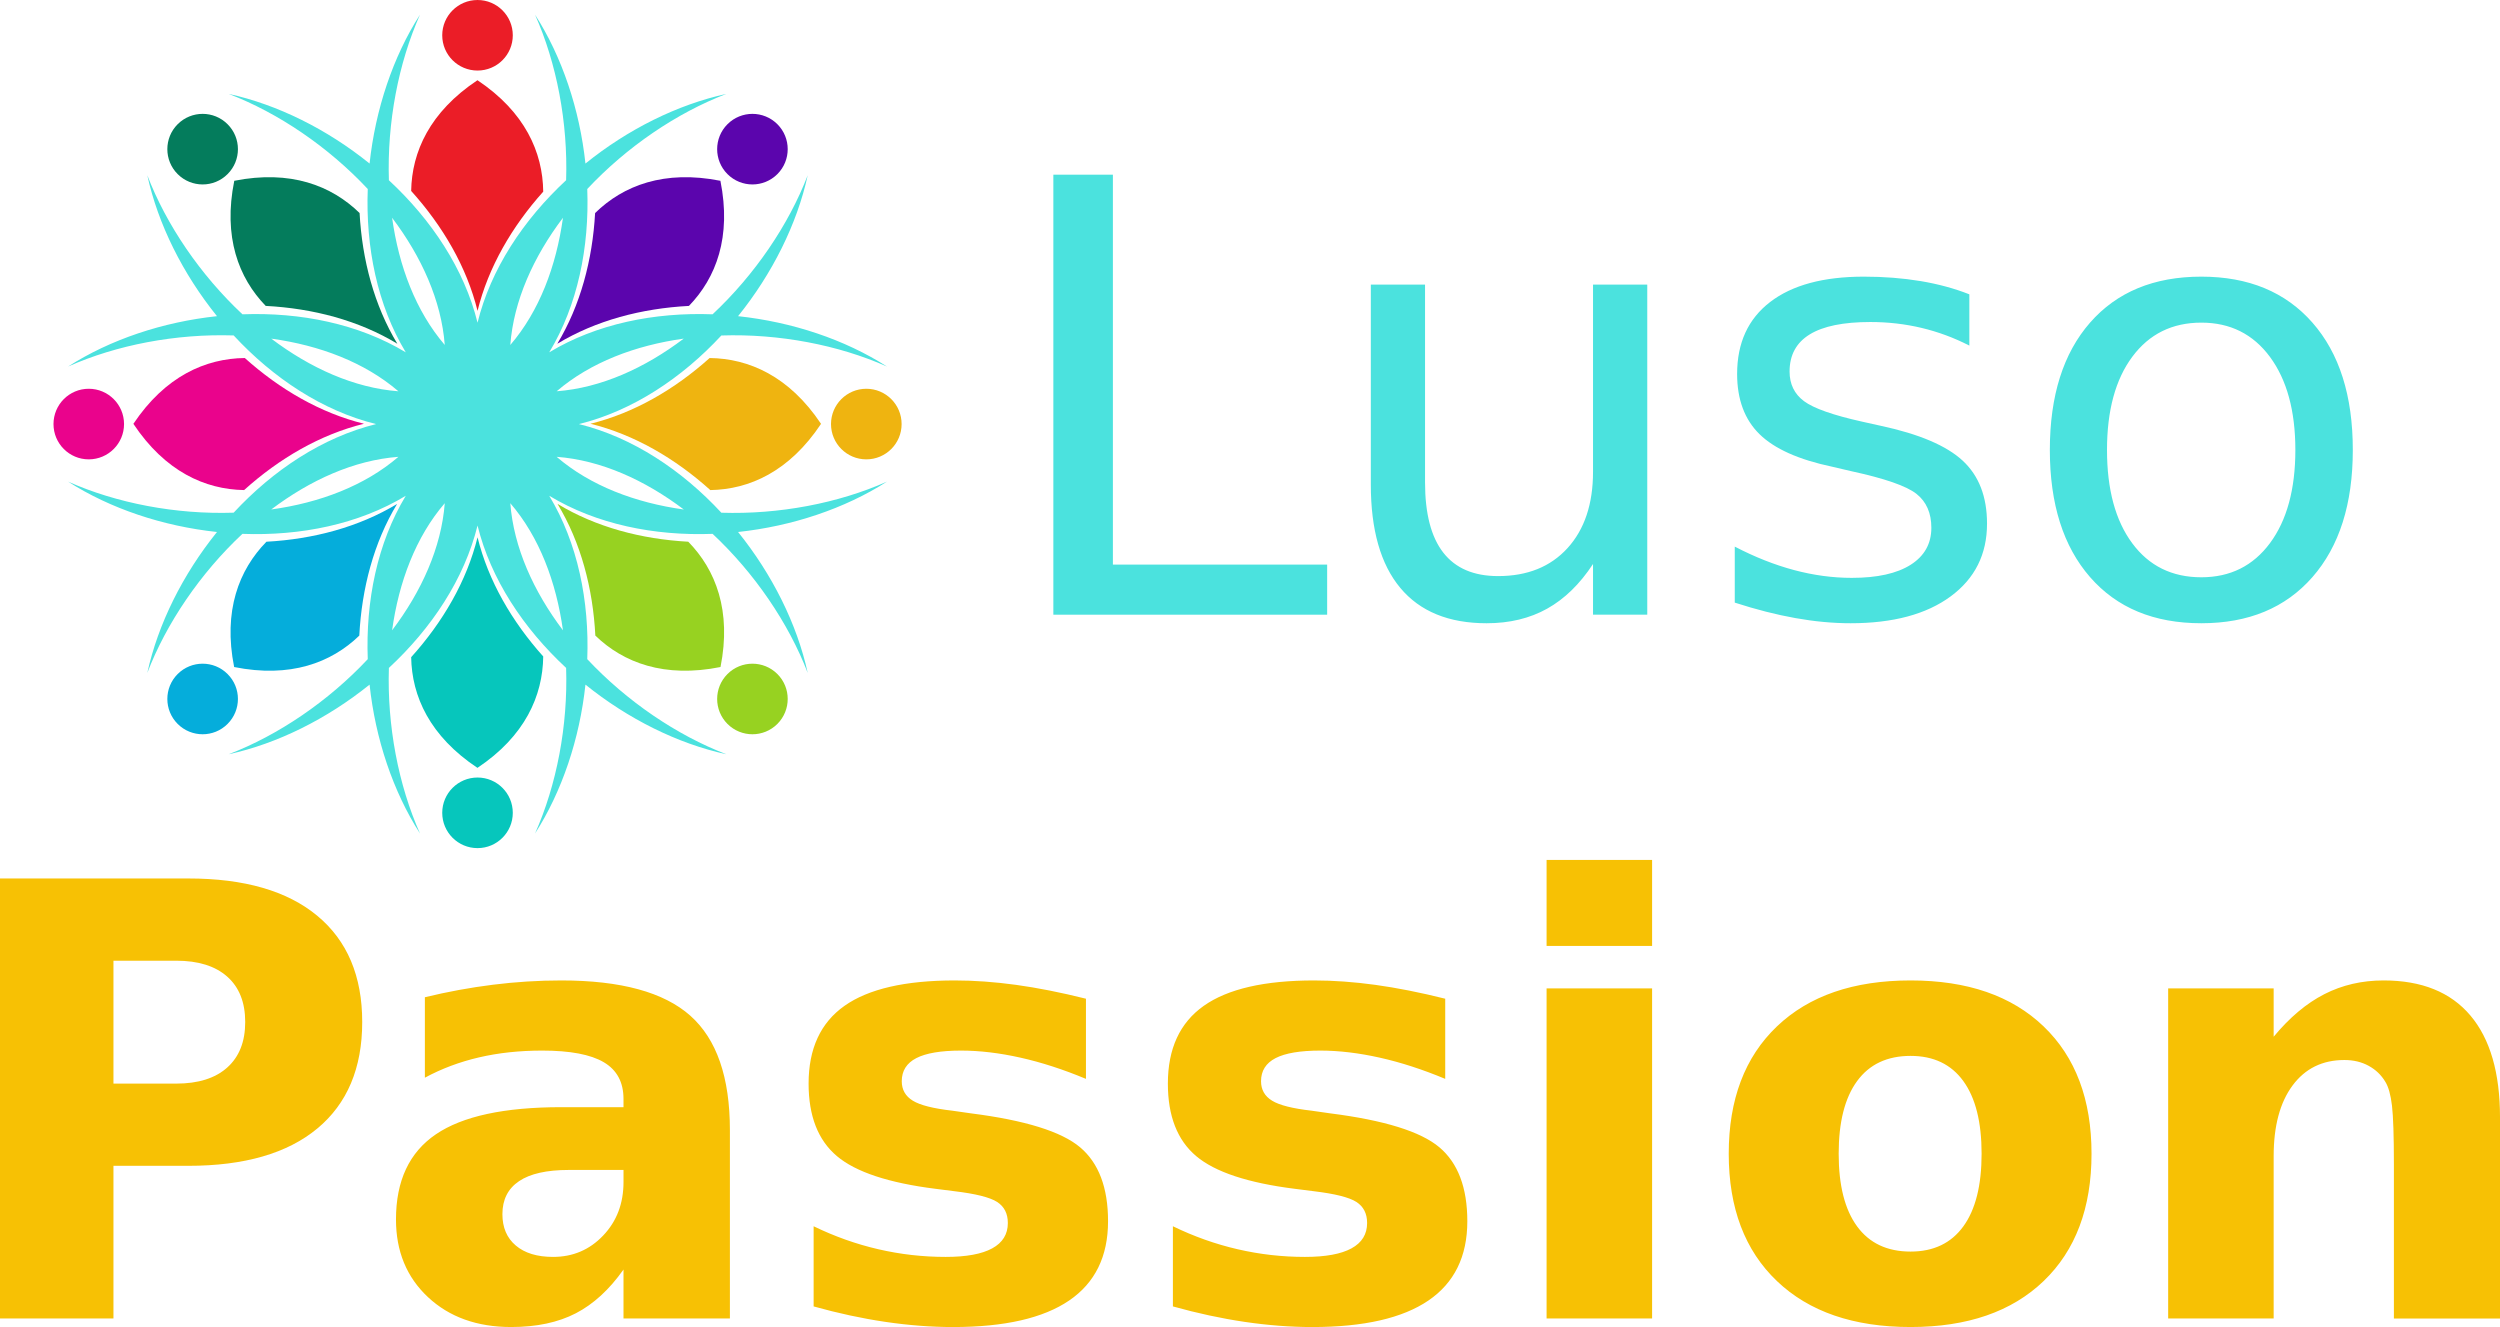 <?xml version="1.0" encoding="UTF-8" standalone="no"?>
<!-- Created with Inkscape (http://www.inkscape.org/) -->

<svg
   xmlns:dc="http://purl.org/dc/elements/1.1/"
   xmlns:cc="http://creativecommons.org/ns#"
   xmlns:rdf="http://www.w3.org/1999/02/22-rdf-syntax-ns#"
   xmlns:svg="http://www.w3.org/2000/svg"
   xmlns="http://www.w3.org/2000/svg"
   xmlns:sodipodi="http://sodipodi.sourceforge.net/DTD/sodipodi-0.dtd"
   xmlns:inkscape="http://www.inkscape.org/namespaces/inkscape"
   width="60.508mm"
   height="32.119mm"
   viewBox="0 0 214.399 113.807"
   id="svg3643"
   version="1.1"
   inkscape:version="0.91 r13725"
   sodipodi:docname="luso-passion-logo-rectangle.svg">
  <defs
     id="defs3645" />
  <sodipodi:namedview
     id="base"
     pagecolor="#ffffff"
     bordercolor="#666666"
     borderopacity="1.0"
     inkscape:pageopacity="0.0"
     inkscape:pageshadow="2"
     inkscape:zoom="0.7"
     inkscape:cx="197.88642"
     inkscape:cy="20.654424"
     inkscape:document-units="px"
     inkscape:current-layer="layer1"
     showgrid="false"
     showguides="true"
     inkscape:guide-bbox="true"
     inkscape:window-width="1680"
     inkscape:window-height="979"
     inkscape:window-x="-8"
     inkscape:window-y="-8"
     inkscape:window-maximized="1"
     fit-margin-top="0"
     fit-margin-left="0"
     fit-margin-right="0"
     fit-margin-bottom="0">
    <sodipodi:guide
       position="141.458,-52.203"
       orientation="1,0"
       id="guide3697" />
  </sodipodi:namedview>
  <g
     inkscape:label="Calque 1"
     inkscape:groupmode="layer"
     id="layer1"
     transform="translate(-202.471,-293.138)">
    <path
       inkscape:connector-curvature="0"
       style="clip-rule:evenodd;fill:#eb1d27;fill-rule:evenodd"
       d="m 243.417,300.017 c -4.086,2.719 -5.629,6.145 -5.684,9.496 2.715,3.012 4.766,6.523 5.692,10.281 0.918,-3.73 2.949,-7.227 5.633,-10.219 -0.039,-3.378 -1.562,-6.831 -5.641,-9.558"
       id="path5" />
    <path
       inkscape:connector-curvature="0"
       style="clip-rule:evenodd;fill:#eb1d27;fill-rule:evenodd"
       d="m 243.425,293.138 c -1.672,0 -3.028,1.355 -3.028,3.027 0,1.672 1.356,3.023 3.028,3.023 1.668,0 3.023,-1.352 3.023,-3.023 0,-1.671 -1.354,-3.027 -3.023,-3.027"
       id="path7" />
    <path
       inkscape:connector-curvature="0"
       style="clip-rule:evenodd;fill:#06c6bc;fill-rule:evenodd"
       d="m 243.425,359.818 c -1.672,0 -3.028,1.355 -3.028,3.027 0,1.672 1.356,3.027 3.028,3.027 1.668,0 3.023,-1.355 3.023,-3.027 0,-1.672 -1.354,-3.027 -3.023,-3.027"
       id="path9" />
    <path
       inkscape:connector-curvature="0"
       style="clip-rule:evenodd;fill:#efb410;fill-rule:evenodd"
       d="m 276.766,326.478 c -1.672,0 -3.028,1.355 -3.028,3.027 0,1.672 1.356,3.027 3.028,3.027 1.671,0 3.027,-1.355 3.027,-3.027 0,-1.672 -1.356,-3.027 -3.027,-3.027"
       id="path11" />
    <path
       inkscape:connector-curvature="0"
       style="clip-rule:evenodd;fill:#ea038c;fill-rule:evenodd"
       d="m 210.082,326.478 c -1.672,0 -3.023,1.355 -3.023,3.027 0,1.672 1.351,3.027 3.023,3.027 1.672,0 3.027,-1.355 3.027,-3.027 0,-1.672 -1.356,-3.027 -3.027,-3.027"
       id="path13" />
    <path
       inkscape:connector-curvature="0"
       style="clip-rule:evenodd;fill:#97d221;fill-rule:evenodd"
       d="m 264.858,350.943 c -1.179,1.18 -1.179,3.094 0,4.277 1.184,1.184 3.098,1.184 4.282,0 1.179,-1.184 1.179,-3.098 0,-4.277 -1.183,-1.183 -3.098,-1.183 -4.282,0"
       id="path15" />
    <path
       inkscape:connector-curvature="0"
       style="clip-rule:evenodd;fill:#047c5c;fill-rule:evenodd"
       d="m 217.707,303.791 c -1.18,1.18 -1.18,3.098 0,4.277 1.184,1.184 3.102,1.184 4.281,0 1.184,-1.18 1.184,-3.098 0,-4.277 -1.179,-1.184 -3.097,-1.184 -4.281,0"
       id="path17" />
    <path
       inkscape:connector-curvature="0"
       style="clip-rule:evenodd;fill:#4be2de;fill-rule:evenodd"
       d="m 250.21,326.693 c 2.898,-2.484 6.758,-3.938 10.898,-4.516 -3.336,2.524 -7.092,4.227 -10.898,4.516 l 0,0 z m 10.907,10.141 c -4.148,-0.578 -8.012,-2.031 -10.91,-4.52 3.809,0.289 7.565,1.992 10.91,4.52 l 0,0 z m -10.367,10.359 c -2.523,-3.34 -4.223,-7.098 -4.516,-10.902 2.489,2.894 3.941,6.758 4.516,10.902 l 0,0 z m 0,-35.379 c -0.574,4.148 -2.027,8.012 -4.516,10.91 0.288,-3.808 1.993,-7.57 4.516,-10.91 l 0,0 z m -14.652,0 c 2.523,3.34 4.226,7.098 4.515,10.906 -2.485,-2.898 -3.938,-6.757 -4.515,-10.906 l 0,0 z m 0,35.379 c 0.574,-4.145 2.027,-8.008 4.515,-10.902 -0.289,3.805 -1.992,7.566 -4.515,10.902 l 0,0 z m -10.365,-25.015 c 4.149,0.574 8.008,2.027 10.907,4.516 -3.808,-0.29 -7.566,-1.993 -10.907,-4.516 l 0,0 z m 0,14.652 c 3.34,-2.523 7.098,-4.227 10.907,-4.516 -2.898,2.489 -6.758,3.942 -10.907,4.516 l 0,0 z m 38.602,-14.922 c 4.945,-0.164 10.035,0.809 14.203,2.664 -3.609,-2.316 -8.129,-3.824 -12.77,-4.32 2.93,-3.637 5.059,-7.898 5.973,-12.086 -1.633,4.258 -4.547,8.543 -8.16,11.926 -4.977,-0.188 -9.961,0.816 -14.008,3.262 2.445,-4.047 3.449,-9.031 3.262,-14.008 3.383,-3.613 7.672,-6.527 11.93,-8.156 -4.192,0.914 -8.454,3.039 -12.086,5.973 -0.496,-4.645 -2.008,-9.16 -4.325,-12.77 1.86,4.164 2.829,9.258 2.668,14.199 -3.652,3.391 -6.468,7.625 -7.597,12.219 -1.133,-4.594 -3.949,-8.828 -7.602,-12.215 -0.16,-4.945 0.813,-10.039 2.668,-14.203 -2.316,3.609 -3.824,8.125 -4.324,12.77 -3.633,-2.934 -7.895,-5.059 -12.086,-5.973 4.258,1.629 8.547,4.543 11.93,8.156 -0.188,4.977 0.816,9.961 3.261,14.008 -4.046,-2.445 -9.031,-3.449 -14.007,-3.262 -3.614,-3.383 -6.528,-7.668 -8.161,-11.926 0.918,4.188 3.043,8.449 5.977,12.086 -4.645,0.496 -9.16,2.004 -12.77,4.32 4.165,-1.855 9.254,-2.828 14.2,-2.668 3.386,3.656 7.621,6.469 12.215,7.602 -4.59,1.133 -8.829,3.945 -12.215,7.598 -4.946,0.164 -10.035,-0.809 -14.2,-2.664 3.61,2.313 8.125,3.824 12.77,4.32 -2.934,3.637 -5.059,7.898 -5.977,12.086 1.633,-4.258 4.547,-8.547 8.157,-11.926 4.98,0.188 9.965,-0.816 14.011,-3.266 -2.445,4.051 -3.449,9.031 -3.261,14.012 -3.383,3.609 -7.672,6.523 -11.93,8.156 4.191,-0.914 8.453,-3.043 12.086,-5.973 0.496,4.645 2.008,9.16 4.324,12.77 -1.855,-4.164 -2.828,-9.258 -2.668,-14.203 3.653,-3.387 6.469,-7.621 7.602,-12.211 1.129,4.59 3.945,8.824 7.597,12.211 0.161,4.945 -0.808,10.039 -2.668,14.203 2.317,-3.609 3.829,-8.125 4.325,-12.77 3.632,2.93 7.894,5.059 12.086,5.973 -4.258,-1.633 -8.547,-4.547 -11.93,-8.156 0.187,-4.98 -0.817,-9.961 -3.262,-14.012 4.047,2.449 9.031,3.453 14.012,3.266 3.609,3.379 6.523,7.668 8.156,11.926 -0.914,-4.188 -3.043,-8.449 -5.973,-12.086 4.641,-0.496 9.157,-2.008 12.77,-4.32 -4.168,1.855 -9.258,2.828 -14.203,2.668 -3.387,-3.656 -7.621,-6.469 -12.215,-7.602 4.594,-1.133 8.829,-3.946 12.215,-7.598"
       id="path19" />
    <path
       inkscape:connector-curvature="0"
       style="clip-rule:evenodd;fill:#05addb;fill-rule:evenodd"
       d="m 217.707,350.943 c -1.18,1.18 -1.18,3.094 0,4.277 1.184,1.184 3.102,1.184 4.281,0 1.184,-1.184 1.184,-3.098 0,-4.277 -1.179,-1.183 -3.097,-1.183 -4.281,0"
       id="path21" />
    <path
       inkscape:connector-curvature="0"
       style="clip-rule:evenodd;fill:#5b05ad;fill-rule:evenodd"
       d="m 264.858,303.791 c -1.179,1.18 -1.179,3.098 0,4.277 1.184,1.184 3.098,1.184 4.282,0 1.179,-1.18 1.179,-3.098 0,-4.277 -1.183,-1.184 -3.098,-1.184 -4.282,0"
       id="path23" />
    <path
       inkscape:connector-curvature="0"
       style="clip-rule:evenodd;fill:#06c6bc;fill-rule:evenodd"
       d="m 237.733,349.498 c 0.055,3.352 1.598,6.777 5.684,9.492 4.078,-2.723 5.601,-6.18 5.641,-9.555 -2.684,-2.996 -4.715,-6.488 -5.633,-10.219 -0.925,3.755 -2.976,7.27 -5.692,10.282"
       id="path25" />
    <path
       inkscape:connector-curvature="0"
       style="clip-rule:evenodd;fill:#ea038c;fill-rule:evenodd"
       d="m 213.91,329.486 c 2.719,4.082 6.145,5.625 9.496,5.68 3.008,-2.711 6.524,-4.762 10.278,-5.688 -3.727,-0.918 -7.223,-2.949 -10.219,-5.637 -3.376,0.04 -6.828,1.567 -9.555,5.645"
       id="path27" />
    <path
       inkscape:connector-curvature="0"
       style="clip-rule:evenodd;fill:#efb410;fill-rule:evenodd"
       d="m 263.328,323.842 c -2.996,2.688 -6.488,4.719 -10.219,5.637 3.754,0.926 7.27,2.977 10.278,5.688 3.355,-0.055 6.781,-1.598 9.496,-5.68 -2.723,-4.079 -6.18,-5.606 -9.555,-5.645"
       id="path29" />
    <path
       inkscape:connector-curvature="0"
       style="clip-rule:evenodd;fill:#047c5c;fill-rule:evenodd"
       d="m 222.562,308.642 c -0.968,4.809 0.364,8.32 2.696,10.73 4.047,0.211 7.98,1.242 11.289,3.246 -1.985,-3.289 -3.02,-7.191 -3.238,-11.211 -2.415,-2.358 -5.938,-3.722 -10.747,-2.765"
       id="path31" />
    <path
       inkscape:connector-curvature="0"
       style="clip-rule:evenodd;fill:#97d221;fill-rule:evenodd"
       d="m 250.285,336.353 c 2,3.309 3.035,7.246 3.242,11.293 2.41,2.332 5.926,3.66 10.735,2.695 0.957,-4.813 -0.407,-8.332 -2.766,-10.746 -4.019,-0.218 -7.927,-1.253 -11.211,-3.242"
       id="path33" />
    <path
       inkscape:connector-curvature="0"
       style="clip-rule:evenodd;fill:#5b05ad;fill-rule:evenodd"
       d="m 253.507,311.408 c -0.223,4.02 -1.258,7.922 -3.242,11.211 3.308,-2.004 7.242,-3.035 11.289,-3.246 2.332,-2.41 3.664,-5.922 2.699,-10.73 -4.813,-0.958 -8.336,0.406 -10.746,2.765"
       id="path35" />
    <path
       inkscape:connector-curvature="0"
       style="clip-rule:evenodd;fill:#05addb;fill-rule:evenodd"
       d="m 222.551,350.342 c 4.808,0.965 8.324,-0.363 10.734,-2.695 0.207,-4.047 1.242,-7.984 3.242,-11.293 -3.285,1.988 -7.191,3.023 -11.207,3.242 -2.36,2.414 -3.726,5.933 -2.769,10.746"
       id="path37" />
    <polygon
       transform="translate(-137.979,223.658)"
       style="fill:#4be2de"
       points="454.266,122.196 454.266,117.899 435.891,117.899 435.891,84.46 430.785,84.46 430.785,122.196 430.785,122.196 "
       id="polygon63" />
    <path
       inkscape:connector-curvature="0"
       style="fill:#4be2de"
       d="m 322.559,343.554 c 1.685,2.021 4.153,3.033 7.405,3.033 1.972,0 3.703,-0.418 5.194,-1.252 1.491,-0.834 2.801,-2.11 3.93,-3.829 l 0,4.348 4.651,0 0,-28.308 -4.651,0 0,16.05 c 0,2.764 -0.729,4.945 -2.186,6.547 -1.458,1.601 -3.441,2.4 -5.953,2.4 -2.089,0 -3.656,-0.67 -4.701,-2.01 -1.045,-1.339 -1.566,-3.348 -1.566,-6.027 l 0,-16.96 -4.65,0 0,17.137 c -10e-4,3.892 0.841,6.849 2.527,8.871 l 0,0 z m 44.61,-26.312 c -1.518,-0.252 -3.135,-0.379 -4.854,-0.379 -3.471,0 -6.15,0.725 -8.037,2.174 -1.888,1.449 -2.832,3.506 -2.832,6.168 0,2.189 0.641,3.913 1.922,5.168 1.28,1.256 3.361,2.187 6.242,2.793 l 1.618,0.379 c 2.881,0.624 4.747,1.273 5.598,1.946 0.852,0.675 1.277,1.644 1.277,2.907 0,1.365 -0.592,2.422 -1.77,3.172 -1.18,0.75 -2.865,1.125 -5.056,1.125 -1.634,0 -3.285,-0.224 -4.953,-0.67 -1.668,-0.446 -3.361,-1.116 -5.08,-2.01 l 0,4.803 c 1.819,0.59 3.551,1.032 5.193,1.326 1.643,0.295 3.223,0.443 4.739,0.443 3.639,0 6.5,-0.768 8.581,-2.301 2.082,-1.533 3.121,-3.614 3.121,-6.242 0,-2.309 -0.695,-4.107 -2.084,-5.396 -1.391,-1.289 -3.736,-2.288 -7.039,-2.996 l -1.594,-0.354 c -2.493,-0.556 -4.153,-1.141 -4.978,-1.756 -0.826,-0.615 -1.238,-1.462 -1.238,-2.541 0,-1.415 0.576,-2.477 1.73,-3.185 1.154,-0.708 2.886,-1.062 5.195,-1.062 1.516,0 2.982,0.169 4.396,0.506 1.416,0.337 2.781,0.843 4.096,1.517 l 0,-4.397 c -1.278,-0.505 -2.677,-0.884 -4.193,-1.138 l 0,0 z m 29.977,6.509 c 1.447,1.964 2.174,4.622 2.174,7.975 0,3.37 -0.727,6.032 -2.174,7.987 -1.449,1.955 -3.412,2.932 -5.891,2.932 -2.51,0 -4.486,-0.973 -5.926,-2.92 -1.441,-1.945 -2.162,-4.612 -2.162,-7.999 0,-3.387 0.725,-6.054 2.174,-7.999 1.449,-1.947 3.42,-2.92 5.914,-2.92 2.479,-0.001 4.442,0.982 5.891,2.944 l 0,0 z m -15.432,-2.945 c -2.299,2.629 -3.449,6.268 -3.449,10.919 0,4.634 1.15,8.269 3.449,10.906 2.301,2.638 5.48,3.956 9.541,3.956 4.045,0 7.221,-1.318 9.529,-3.956 2.308,-2.638 3.463,-6.272 3.463,-10.906 0,-4.651 -1.154,-8.29 -3.463,-10.919 -2.309,-2.629 -5.484,-3.943 -9.529,-3.943 -4.06,0 -7.24,1.315 -9.541,3.943 l 0,0 z"
       id="path65" />
    <path
       inkscape:connector-curvature="0"
       style="fill:#f7c104"
       d="m 202.471,406.211 9.73,0 0,-13.093 6.42,0 c 4.803,0 8.488,-1.065 11.059,-3.197 2.568,-2.131 3.854,-5.178 3.854,-9.137 0,-3.943 -1.285,-6.98 -3.854,-9.111 -2.57,-2.132 -6.256,-3.198 -11.059,-3.198 l -16.15,0 0,37.736 0,0 z m 15.115,-30.684 c 1.887,0 3.344,0.455 4.371,1.365 1.027,0.91 1.543,2.207 1.543,3.893 0,1.686 -0.516,2.986 -1.543,3.904 -1.027,0.919 -2.484,1.378 -4.371,1.378 l -5.385,0 0,-10.54 5.385,0 0,0 z"
       id="path67" />
    <path
       inkscape:connector-curvature="0"
       style="fill:#f7c104"
       d="m 255.943,393.472 0,1.037 c 0,1.836 -0.58,3.365 -1.744,4.587 -1.162,1.222 -2.594,1.833 -4.295,1.833 -1.365,0 -2.432,-0.324 -3.197,-0.974 -0.768,-0.648 -1.15,-1.546 -1.15,-2.692 0,-1.246 0.475,-2.189 1.428,-2.83 0.951,-0.641 2.371,-0.961 4.258,-0.961 l 4.7,0 0,0 z m 5.727,-13.231 c -2.268,-2.013 -5.953,-3.021 -11.059,-3.021 -1.955,0 -3.91,0.123 -5.863,0.367 -1.955,0.244 -3.902,0.603 -5.84,1.074 l 0,6.9 c 1.432,-0.775 2.982,-1.357 4.65,-1.744 1.668,-0.388 3.473,-0.582 5.41,-0.582 2.393,0 4.152,0.333 5.281,0.998 1.129,0.666 1.693,1.715 1.693,3.147 l 0,0.708 -5.332,0 c -4.887,0 -8.473,0.775 -10.754,2.324 -2.285,1.551 -3.426,3.986 -3.426,7.305 0,2.73 0.914,4.951 2.742,6.66 1.828,1.711 4.209,2.566 7.141,2.566 2.174,0 4.02,-0.393 5.535,-1.176 1.515,-0.783 2.881,-2.035 4.094,-3.754 l 0,4.196 9.125,0 0,-16.151 c 0.001,-4.53 -1.132,-7.803 -3.397,-9.817 l 0,0 z m 27.941,-2.642 c -1.838,-0.252 -3.59,-0.379 -5.258,-0.379 -4.246,0 -7.396,0.725 -9.453,2.174 -2.057,1.449 -3.084,3.674 -3.084,6.673 0,2.78 0.809,4.853 2.428,6.218 1.617,1.365 4.439,2.3 8.467,2.806 l 1.592,0.202 c 1.836,0.219 3.063,0.527 3.678,0.922 0.615,0.396 0.922,0.999 0.922,1.808 0,0.96 -0.445,1.685 -1.34,2.174 -0.893,0.489 -2.223,0.733 -3.992,0.733 -1.955,0 -3.881,-0.219 -5.775,-0.658 -1.896,-0.438 -3.746,-1.095 -5.549,-1.971 l 0,6.875 c 2.107,0.59 4.158,1.032 6.154,1.326 1.998,0.295 3.932,0.443 5.801,0.443 4.416,0 7.734,-0.759 9.959,-2.275 2.225,-1.516 3.336,-3.783 3.336,-6.799 0,-2.881 -0.801,-4.996 -2.4,-6.344 -1.602,-1.349 -4.719,-2.317 -9.352,-2.907 l -1.594,-0.228 c -1.633,-0.186 -2.768,-0.471 -3.398,-0.859 -0.633,-0.387 -0.947,-0.943 -0.947,-1.668 0,-0.893 0.416,-1.555 1.25,-1.984 0.834,-0.429 2.111,-0.645 3.83,-0.645 1.6,0 3.303,0.203 5.105,0.607 1.802,0.404 3.672,1.01 5.611,1.819 l 0,-6.875 c -2.159,-0.539 -4.155,-0.934 -5.991,-1.188 l 0,0 z m 30.811,0 c -1.838,-0.252 -3.59,-0.379 -5.258,-0.379 -4.246,0 -7.398,0.725 -9.453,2.174 -2.057,1.449 -3.084,3.674 -3.084,6.673 0,2.78 0.809,4.853 2.428,6.218 1.617,1.365 4.439,2.3 8.467,2.806 l 1.592,0.202 c 1.836,0.219 3.063,0.527 3.678,0.922 0.615,0.396 0.922,0.999 0.922,1.808 0,0.96 -0.445,1.685 -1.34,2.174 -0.893,0.489 -2.223,0.733 -3.992,0.733 -1.955,0 -3.881,-0.219 -5.775,-0.658 -1.896,-0.438 -3.746,-1.095 -5.549,-1.971 l 0,6.875 c 2.107,0.59 4.158,1.032 6.154,1.326 1.998,0.295 3.932,0.443 5.801,0.443 4.414,0 7.734,-0.759 9.959,-2.275 2.225,-1.516 3.336,-3.783 3.336,-6.799 0,-2.881 -0.801,-4.996 -2.4,-6.344 -1.602,-1.349 -4.719,-2.317 -9.352,-2.907 l -1.594,-0.228 c -1.635,-0.186 -2.768,-0.471 -3.398,-0.859 -0.633,-0.387 -0.947,-0.943 -0.947,-1.668 0,-0.893 0.416,-1.555 1.25,-1.984 0.834,-0.429 2.111,-0.645 3.83,-0.645 1.6,0 3.301,0.203 5.105,0.607 1.803,0.404 3.672,1.01 5.611,1.819 l 0,-6.875 c -2.159,-0.539 -4.155,-0.934 -5.991,-1.188 l 0,0 z m 14.683,28.612 9.049,0 0,-28.308 -9.049,0 0,28.308 0,0 z m 0,-31.948 9.049,0 0,-7.38 -9.049,0 0,7.38 0,0 z m 35.741,11.589 c 1.045,1.44 1.566,3.518 1.566,6.23 0,2.712 -0.521,4.79 -1.566,6.23 -1.045,1.44 -2.553,2.161 -4.525,2.161 -2.004,0 -3.533,-0.721 -4.586,-2.161 -1.055,-1.44 -1.58,-3.518 -1.58,-6.23 0,-2.712 0.525,-4.79 1.58,-6.23 1.053,-1.44 2.582,-2.161 4.586,-2.161 1.972,0 3.48,0.72 4.525,2.161 l 0,0 z m -15.987,-4.689 c -2.756,2.629 -4.133,6.268 -4.133,10.919 0,4.65 1.377,8.29 4.133,10.919 2.754,2.629 6.574,3.943 11.461,3.943 4.869,0 8.674,-1.314 11.412,-3.943 2.738,-2.629 4.107,-6.269 4.107,-10.919 0,-4.651 -1.369,-8.29 -4.107,-10.919 -2.738,-2.629 -6.543,-3.943 -11.412,-3.943 -4.886,0 -8.707,1.315 -11.461,3.943 l 0,0 z m 59.473,-0.935 c -1.695,-2.005 -4.176,-3.008 -7.445,-3.008 -1.854,0 -3.547,0.393 -5.08,1.176 -1.533,0.783 -2.982,2.001 -4.348,3.652 l 0,-4.146 -9.047,0 0,28.309 9.047,0 0,-13.926 c 0,-2.578 0.539,-4.596 1.619,-6.054 1.078,-1.457 2.561,-2.187 4.447,-2.187 0.775,0 1.467,0.164 2.072,0.493 0.607,0.329 1.088,0.788 1.441,1.378 0.27,0.438 0.459,1.121 0.568,2.047 0.109,0.928 0.164,2.612 0.164,5.055 l 0,10.389 0,2.806 9.1,0 0,-17.237 c 0.001,-3.826 -0.845,-6.741 -2.538,-8.747 l 0,0 z"
       id="path69" />
  </g>
</svg>
